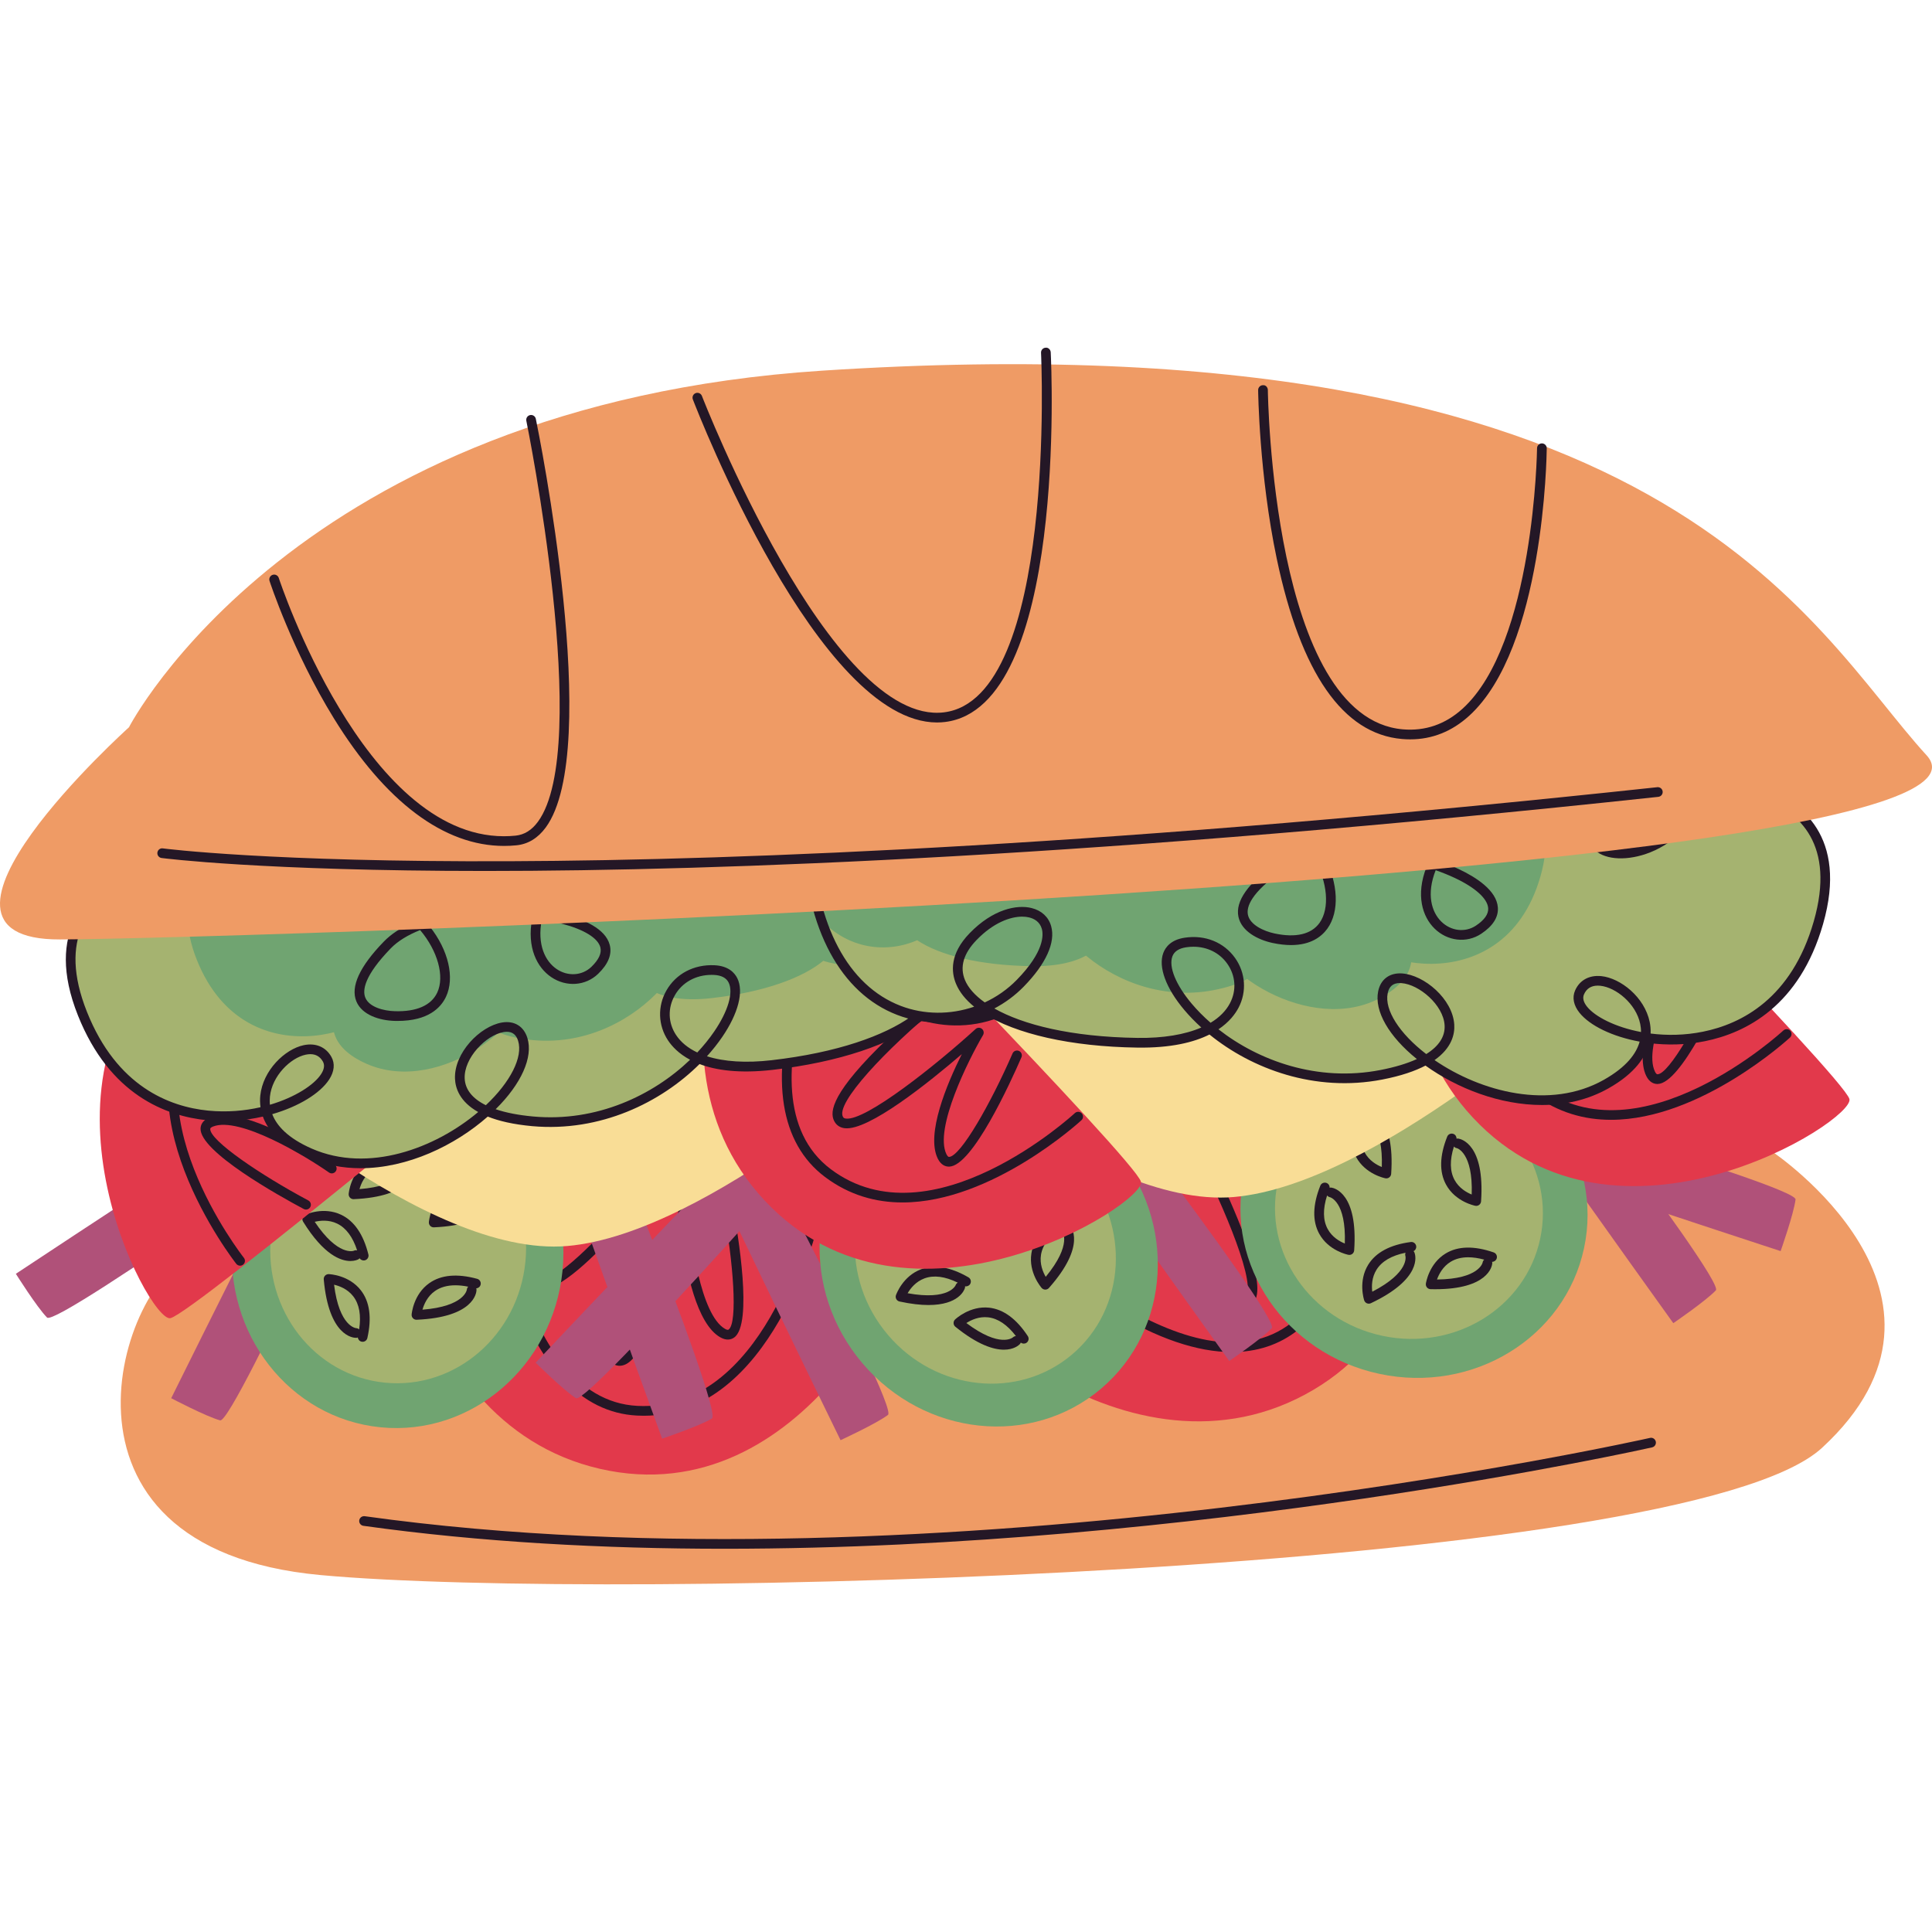 <?xml version="1.0" encoding="UTF-8"?>
<!-- Generator: Adobe Illustrator 25.2.0, SVG Export Plug-In . SVG Version: 6.00 Build 0)  -->
<svg xmlns="http://www.w3.org/2000/svg" xmlns:xlink="http://www.w3.org/1999/xlink" version="1.1" id="Capa_1" x="0px" y="0px" viewBox="0 0 512 512" style="enable-background:new 0 0 512 512;" xml:space="preserve" width="512" height="512">
<g>
	<path style="fill:#EF9B65;" d="M469.581,305.143c0,0,57.185,38.132,13.256,78.564c-36.184,33.304-320.891,40.829-397.928,33.699   c-77.037-7.131-52.596-78.444-33.749-84.887C70.007,326.077,469.581,305.143,469.581,305.143z"/>
	<g>
		<path style="fill:#E2394B;" d="M111.054,300.15c0,0,123.391,25.296,127.849,29.193c4.458,3.897-25.487,72.402-79.909,59.912    S99.678,298.976,111.054,300.15z"/>
		<path style="fill:#241726;" d="M170.61,375.188c-0.599,0-1.201-0.015-1.814-0.048c-14.824-0.756-26.471-13.228-33.684-36.063    c-5.363-16.984-6.449-33.972-6.459-34.143c-0.044-0.708,0.496-1.318,1.205-1.361c0.698-0.068,1.318,0.497,1.361,1.205    c0.04,0.66,4.425,66.095,37.707,67.797c33.41,1.677,45.184-47.997,45.299-48.501c0.159-0.69,0.848-1.12,1.54-0.964    c0.693,0.158,1.125,0.848,0.965,1.541C216.614,325.165,204.708,375.188,170.61,375.188z"/>
		<path style="fill:#241726;" d="M164.208,361.947c-0.432,0-0.857-0.088-1.266-0.259c-2.382-0.999-5.14-4.448-1.581-22.81    c0.979-5.053,2.214-10.033,3.174-13.658c-6.026,6.74-16.8,17.719-21.73,16.341c-0.915-0.261-1.566-0.894-1.836-1.782    c-1.54-5.081,12.006-21.492,16.194-26.399c0.462-0.542,1.274-0.605,1.812-0.143c0.54,0.459,0.604,1.27,0.143,1.81    c-9.426,11.047-16.75,22.275-15.675,24.027c3.546,0.929,15.509-11.004,22.88-19.85c0.392-0.469,1.056-0.597,1.596-0.309    c0.537,0.289,0.798,0.916,0.623,1.501c-5.231,17.446-8.481,37.278-4.606,38.902c0.167,0.068,0.393,0.115,0.798-0.093    c4.799-2.425,11.884-25.149,15.223-38.905c0.151-0.617,0.74-1.017,1.362-0.976c0.633,0.055,1.131,0.567,1.17,1.2    c0.468,7.523,3.114,27.868,9.641,31.613c0.448,0.256,0.766,0.326,0.948,0.201c2.503-1.775,1.232-18.071-1.381-32.15    c-0.129-0.698,0.331-1.368,1.029-1.496c0.697-0.133,1.368,0.329,1.499,1.029c1.344,7.247,5.343,31.166,0.339,34.713    c-0.732,0.52-1.969,0.936-3.714-0.068c-6.252-3.587-9.044-17.719-10.199-26.51c-3.002,10.982-9.107,30.787-14.758,33.644    C165.333,361.803,164.765,361.944,164.208,361.947z"/>
	</g>
	<g>
		<path style="fill:#E2394B;" d="M251.113,334.092c0,0,109.503-62.245,115.424-62.248c5.921-0.004,28.514,71.264-20.661,97.714    C296.701,396.008,241.78,340.703,251.113,334.092z"/>
		<path style="fill:#241726;" d="M326.446,358.312c-9.134,0-19.78-3.605-31.59-10.779c-15.222-9.245-27.23-21.314-27.349-21.434    c-0.5-0.505-0.495-1.318,0.01-1.817c0.503-0.5,1.319-0.495,1.817,0.01c0.466,0.469,46.863,46.817,73.029,26.173    c26.211-20.681,2.38-65.879,2.136-66.333c-0.336-0.625-0.102-1.403,0.525-1.74c0.625-0.331,1.404-0.098,1.74,0.525    c0.255,0.472,25.093,47.55-2.809,69.566C339.026,356.372,333.142,358.309,326.446,358.312z"/>
		<path style="fill:#241726;" d="M329.412,346.431c-2.632,0-6.969-2.663-14.938-16.336c-2.592-4.445-4.944-9.009-6.607-12.368    c-0.095,9.042-0.95,24.409-5.589,26.61c-0.861,0.407-1.766,0.356-2.554-0.131c-4.506-2.809-5.123-24.08-5.205-30.533    c-0.009-0.708,0.559-1.29,1.269-1.3c0.005,0,0.011,0,0.016,0c0.703,0,1.276,0.565,1.285,1.268    c0.185,14.521,2.068,27.792,4.031,28.402c3.339-1.586,4.42-18.495,4.14-30.006c-0.015-0.61,0.402-1.145,0.998-1.283    c0.59-0.138,1.205,0.163,1.457,0.72c7.554,16.569,18.166,33.659,22.158,32.303c0.171-0.055,0.369-0.171,0.54-0.595    c2.013-4.985-7.625-26.751-14.172-39.299c-0.294-0.565-0.132-1.258,0.382-1.632c0.513-0.379,1.224-0.321,1.671,0.131    c5.308,5.352,20.701,18.914,28.076,17.435c0.511-0.103,0.794-0.261,0.846-0.472c0.714-2.985-10.976-14.408-22.215-23.282    c-0.557-0.439-0.653-1.248-0.213-1.805c0.441-0.555,1.251-0.65,1.805-0.213c5.786,4.568,24.552,19.931,23.124,25.897    c-0.21,0.874-0.872,2.001-2.839,2.395c-7.095,1.401-18.478-7.375-25.137-13.228c4.975,10.241,13.427,29.165,11.057,35.037    c-0.417,1.032-1.146,1.747-2.109,2.071C330.312,346.343,329.89,346.431,329.412,346.431z"/>
	</g>
	<path style="fill:#B05179;" d="M141.95,361.128c0,0,83.388-88.444,83.986-85.826c0.597,2.618,2.703,14.258,2.703,14.258   s-72.787,82.995-76.003,80.974C149.42,368.514,141.95,361.128,141.95,361.128z"/>
	<path style="fill:#B05179;" d="M175.467,381.262c0,0-41.675-114.189-39.067-113.549c2.608,0.64,13.956,3.976,13.956,3.976   s41.557,102.27,38.309,104.239C185.418,377.896,175.467,381.262,175.467,381.262z"/>
	<path style="fill:#B05179;" d="M222.754,381.659c0,0-53.446-109.176-50.785-108.814s14.297,2.487,14.297,2.487   s52.076,97.336,49.053,99.635C232.295,377.265,222.754,381.659,222.754,381.659z"/>
	<path style="fill:#B05179;" d="M443.444,350.654c0,0-70.929-98.717-68.245-98.805c2.684-0.087,14.512,0.064,14.512,0.064   s67.6,87.272,65.003,90.044C452.117,344.728,443.444,350.654,443.444,350.654z"/>
	<path style="fill:#B05179;" d="M325.759,360.678c0,0-70.929-98.717-68.245-98.805c2.684-0.087,14.512,0.064,14.512,0.064   s67.6,87.272,65.003,90.043C334.433,354.753,325.759,360.678,325.759,360.678z"/>
	<path style="fill:#B05179;" d="M471.883,331.556c0,0-115.555-37.724-113.441-39.38c2.114-1.657,11.745-8.523,11.745-8.523   s106.106,30.458,105.649,34.228C475.379,321.65,471.883,331.556,471.883,331.556z"/>
	<path style="fill:#B05179;" d="M45.37,370.536c0,0,53.914-108.946,55.25-106.617s6.75,12.846,6.75,12.846   S62.003,377.403,58.337,376.41S45.37,370.536,45.37,370.536z"/>
	<path style="fill:#B05179;" d="M4.202,337.57c0,0,101.33-67.143,101.316-64.457c-0.014,2.685-0.613,14.499-0.613,14.499   s-89.767,64.249-92.439,61.55S4.202,337.57,4.202,337.57z"/>
	<g>
		
			<ellipse transform="matrix(0.762 -0.647 0.647 0.762 -153.156 248.807)" style="fill:#70A471;" cx="262.167" cy="332.921" rx="43.912" ry="46.08"/>
		
			<ellipse transform="matrix(0.762 -0.647 0.647 0.762 -152.691 247.986)" style="fill:#A5B370;" cx="261.281" cy="331.878" rx="33.889" ry="35.562"/>
		<path style="fill:#241726;" d="M266.047,357.682c-2.731,0-6.9-1.258-12.863-6.075c-0.287-0.231-0.461-0.575-0.477-0.941    c-0.016-0.369,0.126-0.725,0.39-0.981c0.157-0.151,3.92-3.677,9.025-3.138c3.799,0.422,7.249,2.959,10.258,7.538    c0.389,0.592,0.225,1.391-0.369,1.78c-0.469,0.306-1.068,0.264-1.491-0.055c-0.058,0.148-0.146,0.286-0.264,0.412    C270.007,356.482,268.713,357.682,266.047,357.682z M256.096,350.621c8.96,6.735,12.296,3.831,12.329,3.798    c0.227-0.211,0.512-0.326,0.802-0.346c-2.285-3-4.757-4.669-7.362-4.968C259.438,348.826,257.34,349.818,256.096,350.621z"/>
		<path style="fill:#241726;" d="M277.019,341.76h-0.001c-0.368,0-0.719-0.158-0.963-0.434c-0.144-0.163-3.525-4.064-2.724-9.16    c0.594-3.775,3.282-7.106,7.992-9.903c0.609-0.369,1.397-0.166,1.762,0.449c0.286,0.482,0.22,1.079-0.124,1.486    c0.146,0.063,0.282,0.158,0.4,0.281c0.507,0.53,4.66,5.505-5.38,16.846C277.737,341.602,277.387,341.76,277.019,341.76z     M281.17,325.411c-3.1,2.146-4.88,4.541-5.295,7.129c-0.388,2.417,0.51,4.553,1.251,5.834c7.134-8.647,4.384-12.109,4.354-12.144    C281.28,325.994,281.177,325.703,281.17,325.411z"/>
		<path style="fill:#241726;" d="M262.583,321.455h-0.001c-0.368,0-0.718-0.158-0.963-0.434c-0.144-0.163-3.524-4.061-2.724-9.157    c0.592-3.775,3.282-7.109,7.992-9.905c0.607-0.369,1.398-0.166,1.761,0.449c0.287,0.482,0.221,1.079-0.123,1.486    c0.146,0.063,0.282,0.158,0.4,0.281c0.507,0.53,4.66,5.505-5.38,16.846C263.301,321.297,262.951,321.455,262.583,321.455z     M266.734,305.107c-3.1,2.149-4.88,4.541-5.295,7.131c-0.388,2.415,0.51,4.551,1.251,5.831c7.135-8.647,4.384-12.109,4.354-12.144    C266.844,305.689,266.741,305.398,266.734,305.107z"/>
		<path style="fill:#241726;" d="M242.446,331.551c0,0,0,0-0.001,0c-0.368,0-0.718-0.158-0.963-0.434    c-0.144-0.163-3.524-4.061-2.724-9.157c0.592-3.775,3.282-7.109,7.992-9.905c0.607-0.369,1.398-0.166,1.761,0.449    c0.287,0.482,0.221,1.079-0.123,1.486c0.146,0.063,0.282,0.158,0.4,0.281c0.507,0.53,4.66,5.505-5.38,16.846    C243.163,331.393,242.813,331.551,242.446,331.551z M246.596,315.203c-3.1,2.149-4.88,4.541-5.295,7.131    c-0.388,2.415,0.51,4.551,1.251,5.831c7.135-8.647,4.384-12.109,4.354-12.144C246.707,315.785,246.604,315.494,246.596,315.203z"/>
		<path style="fill:#241726;" d="M246.06,345.844c-2.086,0-4.615-0.269-7.681-0.934c-0.36-0.078-0.669-0.306-0.848-0.628    c-0.181-0.321-0.213-0.705-0.093-1.052c0.073-0.206,1.82-5.063,6.657-6.858c3.586-1.325,7.807-0.61,12.547,2.131    c0.615,0.354,0.826,1.14,0.471,1.755c-0.281,0.487-0.821,0.723-1.358,0.62c0.015,0.158,0,0.324-0.05,0.487    C255.535,341.921,254.047,345.844,246.06,345.844z M240.53,342.719c11.038,1.998,12.713-2.096,12.728-2.141    c0.108-0.289,0.311-0.52,0.562-0.668c-3.401-1.662-6.366-2.038-8.832-1.125C242.685,339.639,241.273,341.454,240.53,342.719z"/>
	</g>
	<g>
		
			<ellipse transform="matrix(0.098 -0.995 0.995 0.098 -235.822 404.764)" style="fill:#70A471;" cx="105.48" cy="332.533" rx="46.08" ry="43.912"/>
		
			<ellipse transform="matrix(0.098 -0.995 0.995 0.098 -234.346 403.67)" style="fill:#A5B370;" cx="105.615" cy="331.172" rx="35.562" ry="33.889"/>
		<path style="fill:#241726;" d="M96.105,355.588c-0.094,0-0.188-0.01-0.284-0.03c-0.55-0.125-0.936-0.582-0.995-1.115    c-0.151,0.065-0.291,0.115-0.491,0.098c-0.784,0-7.197-0.467-8.536-15.483c-0.033-0.366,0.094-0.728,0.346-0.997    c0.254-0.266,0.595-0.409,0.978-0.402c0.217,0.008,5.373,0.228,8.527,4.31c2.336,3.025,2.911,7.269,1.707,12.613    C97.224,355.182,96.693,355.588,96.105,355.588z M88.533,340.46c1.382,11.13,5.79,11.509,5.836,11.512    c0.307,0.018,0.59,0.143,0.806,0.336c0.571-3.74,0.049-6.685-1.559-8.765C92.114,341.599,89.962,340.794,88.533,340.46z"/>
		<path style="fill:#241726;" d="M110.369,349.747c-0.348,0-0.682-0.141-0.925-0.392c-0.256-0.266-0.385-0.628-0.356-0.997    c0.018-0.216,0.472-5.357,4.693-8.321c3.128-2.199,7.394-2.578,12.677-1.135c0.685,0.188,1.088,0.894,0.901,1.579    c-0.148,0.542-0.623,0.909-1.153,0.944c0.054,0.151,0.082,0.311,0.074,0.482c-0.029,0.733-0.72,7.179-15.854,7.839    C110.407,349.747,110.388,349.747,110.369,349.747z M120.675,340.615c-2.149,0-3.953,0.505-5.396,1.511    c-2.008,1.401-2.921,3.529-3.323,4.953c11.176-0.879,11.754-5.264,11.759-5.309c0.03-0.306,0.168-0.582,0.372-0.788    C122.867,340.738,121.73,340.615,120.675,340.615z"/>
		<path style="fill:#241726;" d="M114.938,325.258c-0.348,0-0.682-0.141-0.925-0.392c-0.256-0.266-0.385-0.628-0.356-0.997    c0.018-0.216,0.472-5.357,4.693-8.321c3.128-2.196,7.394-2.578,12.678-1.135c0.685,0.188,1.088,0.894,0.901,1.579    c-0.148,0.542-0.624,0.909-1.155,0.944c0.054,0.151,0.082,0.311,0.074,0.482c-0.029,0.733-0.719,7.179-15.853,7.839    C114.975,325.258,114.956,325.258,114.938,325.258z M125.243,316.126c-2.149,0-3.953,0.505-5.396,1.511    c-2.008,1.401-2.921,3.529-3.323,4.953c11.175-0.879,11.753-5.264,11.758-5.309c0.03-0.306,0.168-0.582,0.372-0.791    C127.436,316.249,126.299,316.126,125.243,316.126z"/>
		<path style="fill:#241726;" d="M93.685,317.793c-0.348,0-0.682-0.141-0.925-0.392c-0.256-0.266-0.385-0.628-0.356-0.997    c0.018-0.216,0.472-5.357,4.693-8.324c3.126-2.196,7.395-2.58,12.678-1.135c0.684,0.188,1.088,0.894,0.901,1.579    c-0.148,0.542-0.624,0.909-1.156,0.944c0.055,0.151,0.083,0.314,0.075,0.484c-0.029,0.733-0.719,7.177-15.853,7.839    C93.723,317.793,93.704,317.793,93.685,317.793z M103.993,308.661c-2.149,0-3.955,0.505-5.398,1.511    c-2.008,1.398-2.919,3.529-3.323,4.953c11.174-0.881,11.753-5.264,11.758-5.309c0.03-0.309,0.168-0.585,0.373-0.791    C106.185,308.782,105.048,308.661,103.993,308.661z"/>
		<path style="fill:#241726;" d="M92.861,334.179c-2.506,0-7.041-1.556-12.532-10.42c-0.195-0.314-0.245-0.695-0.139-1.049    c0.107-0.351,0.359-0.643,0.694-0.796c0.197-0.093,4.904-2.211,9.555,0.023c3.445,1.654,5.864,5.186,7.189,10.502    c0.171,0.69-0.249,1.386-0.936,1.559c-0.543,0.128-1.097-0.098-1.387-0.545c-0.105,0.121-0.235,0.223-0.387,0.301    C94.715,333.858,93.995,334.179,92.861,334.179z M83.404,323.79c6.175,9.227,10.307,7.696,10.347,7.676    c0.286-0.148,0.604-0.176,0.897-0.103c-1.166-3.572-2.944-5.957-5.299-7.096C87.144,323.197,84.841,323.446,83.404,323.79z"/>
	</g>
	<g>
		
			<ellipse transform="matrix(0.209 -0.978 0.978 0.209 -17.905 620.566)" style="fill:#70A471;" cx="374.837" cy="321.356" rx="43.912" ry="46.08"/>
		
			<ellipse transform="matrix(0.209 -0.978 0.978 0.209 -18.682 619.031)" style="fill:#A5B370;" cx="373.499" cy="321.069" rx="33.889" ry="35.562"/>
		<path style="fill:#241726;" d="M380.315,341.66c-0.39,0-0.789-0.005-1.201-0.015c-0.368-0.01-0.715-0.176-0.953-0.457    c-0.237-0.281-0.343-0.653-0.289-1.017c0.031-0.216,0.83-5.311,5.24-7.987c3.264-1.981,7.547-2.073,12.724-0.284    c0.671,0.233,1.027,0.966,0.793,1.637c-0.183,0.53-0.682,0.863-1.214,0.863h-0.001c0.045,0.153,0.061,0.319,0.043,0.487    C395.383,335.598,394.317,341.66,380.315,341.66z M389.09,333.193c-1.777,0-3.322,0.392-4.622,1.175    c-2.097,1.263-3.149,3.326-3.647,4.717c11.209-0.126,12.079-4.461,12.088-4.506c0.051-0.304,0.207-0.57,0.424-0.763    C391.798,333.401,390.382,333.193,389.09,333.193z"/>
		<path style="fill:#241726;" d="M391.215,319.57c-0.082,0-0.163-0.008-0.245-0.023c-0.215-0.043-5.271-1.072-7.745-5.598    c-1.832-3.354-1.733-7.636,0.295-12.724c0.261-0.66,1.009-0.976,1.669-0.72c0.522,0.208,0.833,0.723,0.808,1.255    c0.156-0.038,0.32-0.045,0.49-0.02c0.724,0.11,7.051,1.519,6.011,16.632c-0.026,0.369-0.207,0.708-0.5,0.931    C391.772,319.477,391.496,319.57,391.215,319.57z M385.309,303.839c-1.143,3.595-1.087,6.574,0.171,8.878    c1.179,2.156,3.178,3.291,4.537,3.843c0.375-11.1-3.874-12.272-3.92-12.28C385.778,304.233,385.503,304.07,385.309,303.839z"/>
		<path style="fill:#241726;" d="M367.392,312.283c-0.082,0-0.163-0.008-0.245-0.023c-0.215-0.043-5.271-1.072-7.745-5.598    c-1.832-3.354-1.733-7.636,0.295-12.724c0.261-0.663,1.009-0.974,1.669-0.72c0.522,0.208,0.833,0.723,0.808,1.255    c0.157-0.038,0.319-0.045,0.489-0.02c0.724,0.11,7.051,1.519,6.011,16.632c-0.026,0.369-0.207,0.708-0.5,0.931    C367.949,312.19,367.673,312.283,367.392,312.283z M361.487,296.552c-1.143,3.595-1.087,6.574,0.171,8.878    c1.178,2.156,3.178,3.291,4.537,3.843c0.375-11.1-3.874-12.272-3.92-12.28C361.955,296.946,361.68,296.783,361.487,296.552z"/>
		<path style="fill:#241726;" d="M357.589,332.563c-0.082,0-0.163-0.008-0.245-0.023c-0.215-0.043-5.271-1.069-7.745-5.598    c-1.832-3.351-1.733-7.633,0.295-12.721c0.262-0.66,1.013-0.976,1.669-0.72c0.522,0.208,0.832,0.72,0.808,1.253    c0.157-0.038,0.323-0.045,0.491-0.02c0.725,0.11,7.05,1.521,6.009,16.632c-0.026,0.369-0.207,0.708-0.5,0.931    C358.146,332.47,357.87,332.563,357.589,332.563z M351.692,316.807c-1.152,3.607-1.099,6.597,0.162,8.903    c1.178,2.156,3.178,3.291,4.537,3.843c0.384-11.208-3.91-12.277-3.955-12.285C352.134,317.201,351.875,317.035,351.692,316.807z"/>
		<path style="fill:#241726;" d="M362.746,345.488c-0.172,0-0.344-0.035-0.506-0.103c-0.339-0.146-0.599-0.429-0.714-0.778    c-0.069-0.208-1.645-5.121,1.094-9.493c2.029-3.238,5.812-5.246,11.243-5.967c0.712-0.095,1.35,0.402,1.443,1.107    c0.074,0.557-0.222,1.079-0.698,1.318c0.108,0.115,0.197,0.256,0.257,0.417c0.257,0.688,2.121,6.895-11.571,13.377    C363.122,345.447,362.934,345.488,362.746,345.488z M372.484,331.983c-3.707,0.758-6.289,2.267-7.686,4.496    c-1.304,2.081-1.317,4.38-1.133,5.836c9.965-5.146,8.796-9.413,8.782-9.458C372.356,332.56,372.376,332.254,372.484,331.983z"/>
	</g>
	<path style="fill:#F9DD96;" d="M241.879,277.515c0,0-54.022,49.434-91.527,52.69s-92.37-47.59-92.37-47.59L241.879,277.515z"/>
	<path style="fill:#F9DD96;" d="M418.509,264.534c0,0-54.022,49.434-91.527,52.69s-92.37-47.59-92.37-47.59L418.509,264.534z"/>
	<g>
		<path style="fill:#E2394B;" d="M212.71,217.437c0,0,88.129,89.991,89.644,95.716c1.515,5.724-61.627,45.757-99.751,4.961    S203.936,210.1,212.71,217.437z"/>
		<path style="fill:#241726;" d="M239.179,318.662c-7.021,0-14.068-1.883-20.556-6.762c-11.864-8.919-14.543-25.772-7.746-48.737    c5.054-17.077,13.659-31.768,13.746-31.914c0.359-0.612,1.146-0.813,1.76-0.454c0.611,0.361,0.815,1.147,0.454,1.76    c-0.336,0.57-33.306,57.264-6.669,77.292c26.688,20.064,64.302-14.511,64.68-14.863c0.522-0.484,1.334-0.457,1.817,0.063    c0.483,0.517,0.456,1.33-0.063,1.815C286.299,297.145,262.9,318.662,239.179,318.662z"/>
		<path style="fill:#241726;" d="M251.481,309.166c-0.894,0-2.107-0.382-2.967-2.134c-3.175-6.471,2.415-19.747,6.376-27.679    c-8.634,7.423-24.763,20.42-31.054,19.632c-1.104-0.141-1.983-0.663-2.539-1.511c-1.417-2.161-1.772-6.564,11.449-19.793    c3.637-3.64,7.446-7.079,10.27-9.544c-8.765,2.214-23.839,5.314-27.155,1.386c-0.612-0.725-0.799-1.614-0.525-2.503    c1.566-5.073,21.974-11.097,28.191-12.822c0.682-0.193,1.393,0.208,1.583,0.894c0.19,0.685-0.211,1.393-0.895,1.581    c-13.992,3.886-26.343,9.092-26.433,11.145c2.39,2.826,19.013-0.442,30.07-3.652c0.581-0.166,1.21,0.095,1.495,0.638    c0.285,0.54,0.149,1.205-0.324,1.591c-14.094,11.534-27.881,26.156-25.578,29.667c0.099,0.151,0.261,0.314,0.713,0.371    c5.27,0.685,23.917-14.197,34.381-23.731c0.472-0.427,1.184-0.449,1.676-0.05c0.493,0.402,0.62,1.102,0.299,1.652    c-3.82,6.496-13.008,24.838-9.693,31.593c0.23,0.469,0.535,0.73,0.673,0.698c3.066-0.07,11.129-14.288,16.841-27.421    c0.281-0.653,1.033-0.946,1.691-0.668c0.651,0.284,0.95,1.042,0.666,1.692c-2.939,6.76-13.006,28.824-19.139,28.967    C251.529,309.166,251.505,309.166,251.481,309.166z"/>
	</g>
	<g>
		<path style="fill:#E2394B;" d="M400.471,195.539c0,0,88.129,89.991,89.644,95.716c1.515,5.724-61.627,45.757-99.751,4.961    S391.698,188.202,400.471,195.539z"/>
		<path style="fill:#241726;" d="M426.94,296.763c-7.021,0-14.068-1.883-20.556-6.762c-11.864-8.921-14.543-25.774-7.746-48.737    c5.054-17.077,13.659-31.768,13.746-31.914c0.36-0.612,1.147-0.813,1.76-0.454c0.611,0.361,0.815,1.147,0.454,1.76    c-0.336,0.57-33.306,57.264-6.669,77.292c26.689,20.064,64.302-14.511,64.68-14.863c0.522-0.482,1.332-0.454,1.817,0.063    c0.483,0.517,0.456,1.33-0.063,1.815C474.061,275.246,450.661,296.763,426.94,296.763z"/>
		<path style="fill:#241726;" d="M439.242,287.267c-0.894,0-2.107-0.382-2.967-2.134c-3.175-6.471,2.415-19.747,6.376-27.679    c-8.634,7.423-24.753,20.415-31.054,19.632c-1.104-0.141-1.983-0.663-2.539-1.511c-1.417-2.161-1.772-6.564,11.449-19.795    c3.637-3.64,7.448-7.079,10.27-9.544c-8.764,2.216-23.84,5.311-27.155,1.388c-0.612-0.725-0.799-1.614-0.525-2.503    c1.566-5.073,21.974-11.097,28.191-12.822c0.685-0.196,1.392,0.208,1.583,0.894c0.19,0.685-0.211,1.393-0.895,1.581    c-13.992,3.886-26.343,9.092-26.433,11.145c2.393,2.834,19.014-0.444,30.072-3.655c0.58-0.166,1.211,0.095,1.495,0.638    c0.285,0.54,0.149,1.205-0.324,1.591c-14.094,11.534-27.883,26.158-25.58,29.67c0.099,0.151,0.261,0.314,0.713,0.371    c5.28,0.668,23.917-14.197,34.382-23.731c0.472-0.427,1.184-0.447,1.676-0.05c0.493,0.402,0.62,1.102,0.299,1.652    c-3.82,6.496-13.008,24.838-9.693,31.593c0.227,0.464,0.451,0.698,0.666,0.698c0.003,0,0.005,0,0.006,0    c3.066-0.07,11.129-14.288,16.841-27.421c0.281-0.653,1.033-0.946,1.691-0.668c0.651,0.284,0.95,1.042,0.666,1.692    c-2.939,6.76-13.006,28.824-19.139,28.967C439.29,287.267,439.266,287.267,439.242,287.267z"/>
	</g>
	<g>
		<path style="fill:#E2394B;" d="M147.685,267.612c0,0-96.736,80.669-102.562,81.722c-5.827,1.053-40.694-65.082,3.013-99.829    S155.699,259.451,147.685,267.612z"/>
		<path style="fill:#241726;" d="M63.626,335.417c-0.379,0-0.754-0.166-1.008-0.487c-0.334-0.419-33.123-42.349-9.566-68.959    c9.839-11.115,26.851-12.443,49.199-3.833c16.62,6.398,30.577,16.148,30.717,16.246c0.58,0.409,0.72,1.21,0.313,1.79    c-0.41,0.582-1.21,0.723-1.791,0.314c-0.541-0.382-54.425-37.76-76.512-12.814c-22.145,25.016,9.333,65.256,9.654,65.66    c0.442,0.555,0.349,1.363-0.207,1.805C64.189,335.326,63.906,335.417,63.626,335.417z"/>
		<path style="fill:#241726;" d="M81.101,320.552c-0.205,0-0.41-0.048-0.604-0.151c-6.504-3.469-27.694-15.264-27.346-21.389    c0.05-0.896,0.503-2.121,2.37-2.859c6.696-2.651,19.49,3.981,27.082,8.562c-6.712-9.197-18.384-26.321-17.093-32.519    c0.227-1.089,0.818-1.923,1.709-2.41c2.262-1.245,6.68-1.245,18.816,12.99c3.339,3.916,6.462,7.99,8.694,10.999    c-1.509-8.914-3.391-24.19,0.783-27.177c0.771-0.557,1.672-0.668,2.537-0.326c4.932,1.965,9.311,22.792,10.535,29.128    c0.136,0.695-0.32,1.371-1.018,1.506c-0.703,0.12-1.372-0.321-1.505-1.019c-2.756-14.258-6.963-26.987-9.003-27.238    c-3.006,2.154-1.073,18.987,1.243,30.265c0.123,0.597-0.192,1.2-0.753,1.441c-0.564,0.238-1.215,0.05-1.563-0.449    c-10.372-14.973-23.873-29.883-27.533-27.865c-0.159,0.088-0.334,0.236-0.427,0.68c-1.097,5.264,12.246,24.976,20.913,36.164    c0.39,0.505,0.354,1.215-0.085,1.674c-0.438,0.462-1.148,0.535-1.668,0.166c-6.171-4.325-23.721-14.943-30.722-12.182    c-0.483,0.191-0.735,0.399-0.748,0.615c-0.174,3.065,13.355,12.234,25.99,18.974c0.626,0.334,0.863,1.112,0.528,1.74    C82.004,320.306,81.56,320.552,81.101,320.552z"/>
	</g>
	<g>
		<path style="fill:#A5B370;" d="M188.889,143.584c0,0-51.011-3.883-61.801,21.966s22.94,34.29,20.871,14.935    s-73.958-12.875-63.458,14.915s32.625,3.74,18.387,0.143s-58.203,7.728-54.199,31.092s37.044,22.543,29.029,9.546    S3.76,223.307,21.859,268.656s70.776,22.551,64.834,12.043c-5.942-10.508-31.108,13.264-4.568,24.883s60.555-16.713,56.411-30.124    c-4.144-13.411-36.916,18.101,2.621,21.705s65.676-39.246,48.119-40.079s-21.85,29.441,15.339,25.164s54.75-20.309,40.513-32.34    s-29.722-1.943-11.201,13.545s55.296,7.34,52.267-43.535"/>
		<path style="fill:#70A471;" d="M176.932,160.911c0,0-38.108-2.901-46.168,16.41s17.138,25.617,15.592,11.158    c-1.546-14.459-55.25-9.618-47.406,11.142s24.372,2.794,13.736,0.107c-10.637-2.688-43.48,5.773-40.49,23.227    c2.991,17.454,27.674,16.841,21.686,7.131c-5.988-9.709-55.25-9.618-41.729,24.26s52.873,16.847,48.434,8.997    c-4.439-7.85-23.239,9.909-3.413,18.589c19.827,8.68,45.238-12.486,42.142-22.504c-3.096-10.018-27.578,13.523,1.958,16.215    s49.063-29.319,35.947-29.941c-13.116-0.623-16.323,21.994,11.459,18.799s40.901-15.172,30.266-24.159    c-10.635-8.988-22.204-1.451-8.368,10.119c13.836,11.57,41.309,5.484,39.046-32.523"/>
		<path style="fill:#241726;" d="M95.55,309.59c-4.729,0-9.447-0.863-13.941-2.831c-7.431-3.253-10.663-7.312-11.946-10.851    c-4.589,1.052-9.65,1.478-14.741,0.976c-11.011-1.092-25.893-6.792-34.257-27.75c-9.052-22.679,3.032-32.825,11.041-36.857    c4.749-2.39,10.3-3.818,15.904-4.435c-0.068-0.324-0.132-0.653-0.188-0.989c-1.158-6.755,1.273-12.972,7.225-18.477    c7.123-6.592,18.211-11.02,28.41-13.196c-1.935-5.753-0.676-11.133,3.661-15.598c7.746-7.975,24.091-11.86,38.08-11.486    c0.3-0.976,0.665-1.991,1.103-3.04c11.021-26.402,60.963-22.913,63.085-22.754c0.708,0.055,1.238,0.673,1.184,1.381    c-0.054,0.708-0.65,1.222-1.379,1.185c-0.498-0.043-50.21-3.514-60.517,21.178c-0.306,0.733-0.577,1.461-0.813,2.179    c4.286,0.294,8.263,1.014,11.601,2.166c6.189,2.134,9.707,5.578,10.175,9.96c0.546,5.106-1.264,9.094-4.968,10.942    c-4.461,2.227-10.878,0.861-15.269-3.243c-2.323-2.174-6.833-7.791-4.863-17.375c-13.146-0.138-28.508,3.426-35.574,10.698    c-3.749,3.861-4.744,8.336-2.957,13.309c7.087-1.273,13.53-1.413,17.597-0.382c5.254,1.325,5.668,4.92,5.601,6.406    c-0.188,4.232-4.282,8.306-9.127,9.079c-3.013,0.487-10.378,0.183-15.67-12.167c-9.954,2.093-20.878,6.411-27.615,12.644    c-5.273,4.88-7.439,10.314-6.437,16.16c0.07,0.407,0.148,0.806,0.235,1.195c12.779-0.846,25.223,2.38,28.622,7.889    c2.37,3.843,1.28,6.431,0.419,7.628c-2.196,3.062-7.705,4.194-13.699,2.811c-6.682-1.539-14.333-6.436-17.276-15.656    c-5.328,0.562-10.688,1.918-15.393,4.285c-8.822,4.44-17.685,13.874-9.81,33.606c7.886,19.757,21.822,25.124,32.124,26.146    c4.944,0.484,9.667,0.063,13.864-0.901c-0.168-1.157-0.154-2.206-0.063-3.08c0.697-6.702,6.521-12.32,11.524-13.364    c3.164-0.653,5.829,0.462,7.31,3.085c1.002,1.77,0.797,3.903-0.575,6.009c-2.383,3.66-8.025,7.154-15.091,9.192    c1.171,3.037,4.105,6.341,10.496,9.137c14.935,6.536,32.651-0.048,44.081-9.704c-4.922-2.766-6.047-6.356-6.145-8.828    c-0.269-6.825,6.608-13.891,12.426-14.888c3.274-0.56,5.795,0.971,6.76,4.094c1.574,5.093-1.628,12.187-8.412,18.876    c2.692,0.921,6.016,1.571,9.923,1.928c16.886,1.551,31.849-5.665,41.602-15.033c-3.026-1.617-4.819-3.577-5.86-5.153    c-2.627-3.974-2.788-9.029-0.418-13.193c2.533-4.453,7.298-6.956,12.739-6.702c3.677,0.173,5.324,1.968,6.058,3.444    c1.753,3.524,0.26,9.34-3.995,15.56c-1.184,1.727-2.538,3.444-4.049,5.116c4.506,1.446,10.339,1.83,17.117,1.049    c17.594-2.021,29.868-6.544,36.958-11.549c-2.983-1.207-5.801-2.872-8.324-4.98c-6.476-5.417-9.616-10.821-8.841-15.219    c0.439-2.485,2.093-4.368,4.661-5.296c3.76-1.361,10.211-0.766,17.035,5.003c5.819,4.917,5.886,9.764,4.919,12.965    c-0.688,2.274-2.109,4.461-4.174,6.516c6.456,1.519,13.369,0.848,19.356-2.169c13.331-6.72,20.203-23.575,18.854-46.244    c-0.043-0.708,0.498-1.315,1.206-1.358c0.751-0.06,1.318,0.5,1.359,1.207c1.413,23.738-5.972,41.488-20.262,48.689    c-7.069,3.564-15.312,4.122-22.827,1.915c-7.931,6.255-22.093,11.06-39.626,13.075c-8.855,1.014-15.056,0.105-19.378-1.541    c-10.209,10.161-26.247,18.083-44.343,16.459c-5.057-0.462-8.887-1.373-11.783-2.535C120.555,303.581,108.016,309.59,95.55,309.59    z M134.325,273.436c-0.277,0-0.574,0.028-0.887,0.08c-4.673,0.801-10.502,6.888-10.292,12.255    c0.117,2.957,2.048,5.364,5.608,7.119c6.538-6.157,9.879-12.764,8.555-17.054C136.811,274.227,135.831,273.436,134.325,273.436z     M82.249,279.363c-0.384,0-0.792,0.045-1.224,0.136c-4.03,0.841-8.921,5.61-9.492,11.112c-0.07,0.675-0.08,1.401,0.003,2.159    c6.693-1.973,11.705-5.271,13.546-8.098c0.846-1.298,1.012-2.422,0.492-3.341C84.833,280.023,83.718,279.363,82.249,279.363z     M188.58,258.35c-4.188,0-7.8,1.998-9.748,5.422c-1.916,3.369-1.794,7.297,0.328,10.507c1.274,1.928,3.18,3.482,5.628,4.636    c1.696-1.807,3.202-3.677,4.492-5.565c3.665-5.357,5.127-10.324,3.814-12.962c-0.621-1.25-1.927-1.93-3.879-2.023    C189.002,258.355,188.79,258.35,188.58,258.35z M232.665,245.89c-1.113,0-2.083,0.168-2.867,0.452    c-1.179,0.427-2.656,1.35-3.005,3.326c-0.284,1.609-0.077,6.08,7.958,12.799c2.707,2.264,5.785,3.971,9.042,5.098    c2.456-2.146,3.994-4.335,4.622-6.416c1.084-3.582-0.301-7.033-4.117-10.259C239.903,247.175,235.736,245.89,232.665,245.89z     M50.881,230.073c3.391,9.87,12.325,12.699,15.227,13.367c4.846,1.12,9.485,0.356,11.035-1.802c0.867-1.21,0.692-2.819-0.52-4.782    C73.924,232.478,62.763,229.381,50.881,230.073z M86.597,197.118c3.248,7.239,7.789,10.889,12.675,10.128    c3.957-0.633,6.846-4.016,6.964-6.657c0.105-2.35-1.934-3.364-3.664-3.8C98.866,195.855,93.043,195.993,86.597,197.118z     M126.76,170.771c-1.366,6.213,0.006,11.67,3.995,15.4c3.633,3.394,8.828,4.581,12.366,2.821c2.727-1.36,3.991-4.333,3.559-8.371    c-0.448-4.192-4.847-6.557-8.458-7.802C134.979,171.7,131.028,171.02,126.76,170.771z"/>
		<path style="fill:#241726;" d="M105.368,270.557c-0.256,0-0.516-0.003-0.782-0.01c-3.928-0.105-8.658-1.524-10.151-5.188    c-1.584-3.883,0.861-9.205,7.267-15.814c2.026-2.091,4.681-3.775,7.738-5.101c-5.791-5.6-13.134-7.661-20.054-5.527    c-0.671,0.218-1.396-0.171-1.606-0.848c-0.21-0.678,0.169-1.398,0.848-1.606c8.183-2.533,16.843,0.073,23.425,6.966    c8.892-3.087,20.296-3.61,29.573-2.553c0.323-1.125,0.729-2.297,1.23-3.517c7.874-19.167,36.676-8.906,36.967-8.798    c0.666,0.243,1.01,0.981,0.767,1.647c-0.245,0.668-0.981,1.007-1.648,0.768c-0.267-0.095-26.771-9.526-33.709,7.362    c-0.409,0.997-0.751,1.958-1.029,2.882c1.952,0.299,3.777,0.67,5.428,1.102c4.821,1.268,10.806,3.695,11.952,8.073    c0.653,2.493-0.378,5.073-3.064,7.671c-3.332,3.223-8.45,3.582-12.444,0.874c-3.694-2.505-6.523-7.751-5.044-15.578    c-9.001-1.014-19.199-0.319-27.12,2.204c4.929,6.225,6.653,13.567,4.276,18.6C116.796,267.108,113.44,270.557,105.368,270.557z     M111.342,246.48c-3.197,1.27-5.888,2.884-7.795,4.852c-7.013,7.237-7.532,11.095-6.732,13.058    c1.028,2.52,4.866,3.509,7.839,3.587c5.753,0.171,9.619-1.546,11.21-4.912C117.881,258.797,116.021,252.017,111.342,246.48z     M143.585,243.701c-1.304,6.697,0.938,11.077,3.933,13.108c2.977,2.021,6.767,1.777,9.215-0.592    c1.969-1.905,2.765-3.645,2.365-5.173c-0.639-2.442-4.327-4.714-10.118-6.235C147.275,244.361,145.464,243.99,143.585,243.701z"/>
	</g>
	<g>
		<path style="fill:#A5B370;" d="M303.196,136.801c0,0,50.367-8.967,63.688,15.673s-19.395,36.413-19.272,16.949    c0.122-19.465,72.299-20.209,64.632,8.492c-7.667,28.701-32.087,6.986-18.28,1.981c13.807-5.004,58.684,1.866,57.038,25.514    s-34.603,26.136-27.928,12.402s72.299-20.209,58.827,26.723s-68.165,29.519-63.304,18.469c4.861-11.05,32.279,10.085,7.035,24.301    c-25.245,14.216-61.923-10.571-59.142-24.329c2.782-13.758,38.541,14.317-0.437,21.858c-38.978,7.541-69.273-32.478-51.887-35.064    c17.385-2.586,24.686,27.107-12.745,26.573s-56.507-14.729-43.546-28.124c12.961-13.395,29.379-4.906,12.5,12.357    c-16.879,17.263-54.284,12.836-56.36-38.087"/>
		<path style="fill:#70A471;" d="M274.723,151.801c0,0,37.627-6.699,47.578,11.708c9.952,18.407-14.489,27.203-14.397,12.661    c0.091-14.541,54.011-15.097,48.283,6.344c-5.728,21.441-23.971,5.219-13.656,1.48s43.84,1.394,42.61,19.06    s-25.85,19.525-20.864,9.265c4.986-10.26,54.011-15.097,43.947,19.963c-10.064,35.06-50.922,22.052-47.291,13.797    c3.631-8.255,24.114,7.534,5.255,18.154c-18.859,10.62-46.26-7.897-44.182-18.175c2.078-10.278,28.792,10.696-0.326,16.329    s-51.75-24.263-38.762-26.195s18.441,20.25-9.521,19.851c-27.962-0.399-42.214-11.004-32.531-21.01    c9.683-10.006,21.947-3.665,9.338,9.231c-12.609,12.896-40.553,9.589-42.104-28.453"/>
		<path style="fill:#241726;" d="M408.631,292.837c-11.148,0-22.457-4.41-30.865-10.445c-2.765,1.446-6.485,2.739-11.47,3.702    c-17.855,3.449-34.595-2.854-45.768-11.938c-4.138,2.068-10.218,3.597-19.126,3.469c-17.646-0.251-32.216-3.617-40.735-9.044    c-7.256,2.947-15.519,3.218-22.904,0.379c-14.94-5.738-24.064-22.657-25.032-46.42c-0.029-0.71,0.522-1.308,1.231-1.338    c0.69-0.018,1.308,0.525,1.337,1.232c0.925,22.689,9.449,38.772,23.386,44.126c6.26,2.405,13.206,2.377,19.477,0.221    c-2.263-1.84-3.897-3.873-4.808-6.067c-1.283-3.087-1.699-7.917,3.597-13.392c6.211-6.418,12.575-7.653,16.449-6.679    c2.648,0.668,4.483,2.372,5.167,4.802c1.212,4.3-1.371,9.99-7.273,16.027c-2.298,2.35-4.935,4.287-7.783,5.786    c7.556,4.27,20.222,7.543,37.928,7.797c6.804,0.098,12.586-0.871,16.925-2.756c-1.671-1.511-3.189-3.082-4.538-4.684    c-4.857-5.763-6.926-11.401-5.534-15.083c0.582-1.541,2.042-3.492,5.683-4.034c5.398-0.813,10.379,1.217,13.346,5.394    c2.774,3.906,3.12,8.954,0.905,13.168c-0.879,1.672-2.467,3.803-5.318,5.716c10.642,8.341,26.261,14.022,42.898,10.794    c3.852-0.746,7.094-1.724,9.68-2.909c-7.419-5.979-11.314-12.716-10.259-17.94c0.649-3.203,3.02-4.963,6.318-4.752    c5.889,0.409,13.437,6.752,13.852,13.57c0.151,2.467-0.609,6.155-5.23,9.4c12.341,8.464,30.625,13.244,44.832,5.246    c6.077-3.424,8.668-7.003,9.529-10.143c-7.236-1.32-13.197-4.235-15.936-7.636c-1.576-1.958-1.993-4.061-1.173-5.921    c1.211-2.754,3.754-4.122,6.964-3.8c5.082,0.537,11.44,5.545,12.804,12.144c0.177,0.861,0.297,1.903,0.246,3.07    c4.275,0.54,9.014,0.497,13.884-0.492c10.147-2.046,23.476-8.778,29.346-29.226c5.861-20.423-3.901-28.922-13.123-32.456    c-4.919-1.885-10.388-2.696-15.745-2.724c-2.007,9.468-9.129,15.109-15.624,17.307c-5.829,1.973-11.422,1.398-13.911-1.426    c-0.976-1.109-2.318-3.572-0.345-7.633c2.83-5.821,14.906-10.282,27.688-10.716c0.048-0.397,0.087-0.801,0.114-1.215    c0.412-5.914-2.288-11.107-8.024-15.432c-7.326-5.527-18.627-8.733-28.739-9.82c-4.029,12.817-11.33,13.841-14.374,13.675    c-4.897-0.284-9.378-3.928-9.989-8.12c-0.215-1.471-0.162-5.088,4.932-6.933c3.943-1.433,10.366-1.94,17.547-1.383    c1.279-5.123-0.157-9.478-4.274-12.942c-7.755-6.529-23.391-8.627-36.465-7.086c2.918,9.338-1.007,15.38-3.101,17.772    c-3.959,4.526-10.216,6.524-14.869,4.757c-3.869-1.466-6.071-5.254-6.038-10.389c0.028-4.408,3.185-8.188,9.129-10.929    c3.204-1.481,7.092-2.593,11.325-3.316c-0.306-0.69-0.649-1.386-1.027-2.086c-12.736-23.55-61.839-15.109-62.332-15.018    c-0.708,0.12-1.367-0.341-1.491-1.039c-0.124-0.7,0.341-1.368,1.039-1.491c2.097-0.372,51.44-8.843,65.045,16.329    c0.541,0.999,1.005,1.97,1.402,2.912c13.875-1.79,30.532,0.459,39.038,7.621c4.762,4.009,6.553,9.235,5.204,15.151    c10.364,1.145,21.838,4.44,29.586,10.284c6.474,4.885,9.516,10.826,9.04,17.666c-0.024,0.339-0.054,0.673-0.09,1.004    c5.64,0.053,11.302,0.919,16.268,2.821c8.371,3.208,21.41,12.094,14.673,35.564c-6.225,21.688-20.461,28.849-31.308,31.038    c-5.014,1.014-10.092,1.089-14.765,0.505c-0.922,3.65-3.731,8.012-10.8,11.993C420.769,291.519,414.725,292.837,408.631,292.837z     M370.959,260.519c-1.79,0-2.841,0.889-3.209,2.708c-0.89,4.4,3.095,10.641,10.216,16.113c3.367-2.101,5.049-4.691,4.868-7.646    c-0.326-5.362-6.736-10.831-11.465-11.16C371.229,260.524,371.092,260.519,370.959,260.519z M423.422,261.202    c-1.746,0-2.971,0.778-3.648,2.317c-0.424,0.966-0.148,2.068,0.823,3.276c2.116,2.628,7.433,5.407,14.289,6.702    c0.006-0.763-0.077-1.483-0.213-2.149c-1.12-5.417-6.462-9.674-10.558-10.108C423.875,261.214,423.644,261.202,423.422,261.202z     M316.268,250.895c-0.628,0-1.266,0.048-1.913,0.143c-1.934,0.289-3.164,1.097-3.657,2.402c-1.043,2.756,0.91,7.553,5.094,12.518    c1.472,1.747,3.155,3.456,5.024,5.086c2.318-1.396,4.06-3.133,5.136-5.178c1.79-3.406,1.519-7.325-0.725-10.487    C323.183,252.499,319.923,250.895,316.268,250.895z M270.894,242.918c-3.146,0-7.63,1.579-12.095,6.193    c-3.474,3.59-4.507,7.161-3.07,10.618c0.833,2.008,2.583,4.034,5.242,5.924c3.128-1.448,6.019-3.454,8.486-5.977    c7.322-7.488,7.081-11.958,6.637-13.532c-0.545-1.93-2.107-2.701-3.322-3.007C272.222,242.996,271.59,242.918,270.894,242.918z     M449.164,209.051c-11.896,0.5-22.687,4.699-24.935,9.323c-1.009,2.076-1.022,3.692-0.038,4.807    c1.753,1.996,6.449,2.284,11.159,0.693C438.171,222.917,446.777,219.21,449.164,209.051z M405.406,179.645    c-4.476,0-8.344,0.494-11.003,1.458c-1.677,0.607-3.605,1.82-3.264,4.147c0.38,2.616,3.593,5.693,7.594,5.926    c4.916,0.266,9.091-3.818,11.598-11.346C408.632,179.707,406.981,179.645,405.406,179.645z M367.733,157.636    c-4.222,0.675-8.084,1.745-11.2,3.183c-3.469,1.601-7.609,4.395-7.636,8.612c-0.025,4.061,1.53,6.89,4.379,7.972    c3.689,1.396,8.745-0.301,12.022-4.046C368.896,169.248,369.714,163.68,367.733,157.636z"/>
		<path style="fill:#241726;" d="M342.144,250.453c-1.45,0-3.081-0.171-4.917-0.562c-3.842-0.821-8.233-3.077-9.034-6.953    c-0.848-4.109,2.526-8.893,10.031-14.222c2.373-1.687,5.293-2.859,8.54-3.605c-4.673-6.562-11.533-9.945-18.707-9.092    c-0.723,0.085-1.343-0.424-1.426-1.13c-0.083-0.703,0.423-1.343,1.127-1.426c8.499-0.981,16.546,3.145,21.76,11.125    c9.305-1.416,20.612,0.148,29.542,2.887c0.522-1.047,1.136-2.124,1.85-3.231c11.238-17.408,37.689-2.063,37.953-1.905    c0.611,0.361,0.813,1.15,0.453,1.76c-0.36,0.612-1.148,0.813-1.761,0.454c-0.242-0.143-24.581-14.255-34.487,1.087    c-0.585,0.906-1.094,1.787-1.537,2.643c1.864,0.65,3.591,1.348,5.134,2.076c4.508,2.124,9.953,5.603,10.28,10.116    c0.187,2.57-1.298,4.92-4.412,6.986c-3.866,2.563-8.962,1.975-12.395-1.413c-3.175-3.138-4.998-8.811-2.117-16.236    c-8.666-2.648-18.821-3.823-27.066-2.784c3.71,7.021,4.065,14.556,0.81,19.067C350.226,248.229,347.367,250.453,342.144,250.453z     M348.261,227.46c-3.374,0.665-6.316,1.762-8.55,3.349c-8.217,5.836-9.431,9.534-9.001,11.609    c0.551,2.666,4.143,4.338,7.054,4.958c5.613,1.202,9.738,0.233,11.917-2.784C352.443,240.764,351.85,233.758,348.261,227.46z     M380.47,230.613c-2.504,6.343-1.101,11.062,1.475,13.605c2.559,2.53,6.329,2.98,9.168,1.099c2.284-1.514,3.384-3.08,3.269-4.654    c-0.183-2.518-3.395-5.427-8.813-7.98C383.975,231.933,382.265,231.241,380.47,230.613z"/>
	</g>
	<path style="fill:#EF9B65;" d="M34.165,192.751c0,0,43.863-85.394,183.713-94.523c224.224-14.637,261.77,68.195,292.694,101.94   s-450.26,48.649-494.666,48.796S34.165,192.751,34.165,192.751z"/>
	<path style="fill:#241726;" d="M248.308,191.462c-31.398,0-63.32-82.042-64.694-85.614c-0.255-0.663,0.077-1.406,0.738-1.662   c0.661-0.254,1.407,0.075,1.662,0.738c0.338,0.876,34.102,87.566,64.153,83.854c29.915-3.697,25.763-94.374,25.718-95.29   c-0.035-0.708,0.511-1.31,1.22-1.345c0.679-0.095,1.313,0.51,1.348,1.22c0.191,3.836,4.296,93.977-27.969,97.966   C249.76,191.42,249.031,191.462,248.308,191.462z"/>
	<path style="fill:#241726;" d="M373.714,195.938c-0.719,0-1.446-0.03-2.183-0.095c-15.633-1.358-26.797-17.435-33.18-47.791   c-4.684-22.275-4.926-44.452-4.929-44.676c-0.006-0.708,0.565-1.29,1.274-1.295c0.727-0.078,1.291,0.565,1.297,1.275   c0.008,0.869,1.158,86.921,35.762,89.926c5.933,0.51,11.273-1.32,15.837-5.467c19.001-17.245,19.739-68.525,19.744-69.039   c0.008-0.705,0.581-1.273,1.285-1.273c0.004,0,0.009,0,0.013,0c0.71,0.008,1.28,0.587,1.273,1.298   c-0.021,2.154-0.763,52.926-20.587,70.919C384.765,193.852,379.525,195.938,373.714,195.938z"/>
	<path style="fill:#241726;" d="M133.582,224.18c-15.89,0.003-31.423-11.619-45.117-33.834   c-10.929-17.729-16.974-36.209-17.033-36.392c-0.218-0.675,0.151-1.401,0.826-1.619c0.682-0.218,1.401,0.156,1.619,0.826   c0.228,0.703,22.621,68.447,59.657,68.452c1.015,0,2.037-0.05,3.074-0.153c2.352-0.238,4.297-1.443,5.948-3.687   c14.491-19.715-2.894-105.389-3.071-106.252c-0.143-0.695,0.305-1.376,1-1.519c0.692-0.146,1.376,0.309,1.517,1.002   c0.733,3.569,17.788,87.662,2.624,108.29c-2.076,2.824-4.686,4.413-7.76,4.722C135.771,224.124,134.674,224.18,133.582,224.18z"/>
	<path style="fill:#241726;" d="M128.588,230.814c-59.08,0-85.25-3.364-85.776-3.436c-0.703-0.095-1.196-0.743-1.101-1.446   c0.095-0.703,0.739-1.212,1.447-1.099c1.084,0.146,111.704,14.33,396.046-16.218c0.713-0.068,1.34,0.437,1.414,1.14   c0.077,0.705-0.434,1.34-1.141,1.416C292.4,226.971,191.71,230.814,128.588,230.814z"/>
	<path style="fill:#241726;" d="M192.049,410.438c-32.094,0-64.615-1.732-95.748-6.082c-0.703-0.098-1.192-0.748-1.094-1.451   c0.097-0.703,0.749-1.187,1.451-1.094c152.435,21.286,338.739-20.327,340.603-20.749c0.698-0.168,1.382,0.276,1.539,0.969   c0.157,0.69-0.277,1.381-0.969,1.536C436.342,383.905,317.577,410.438,192.049,410.438z"/>
</g>















</svg>
